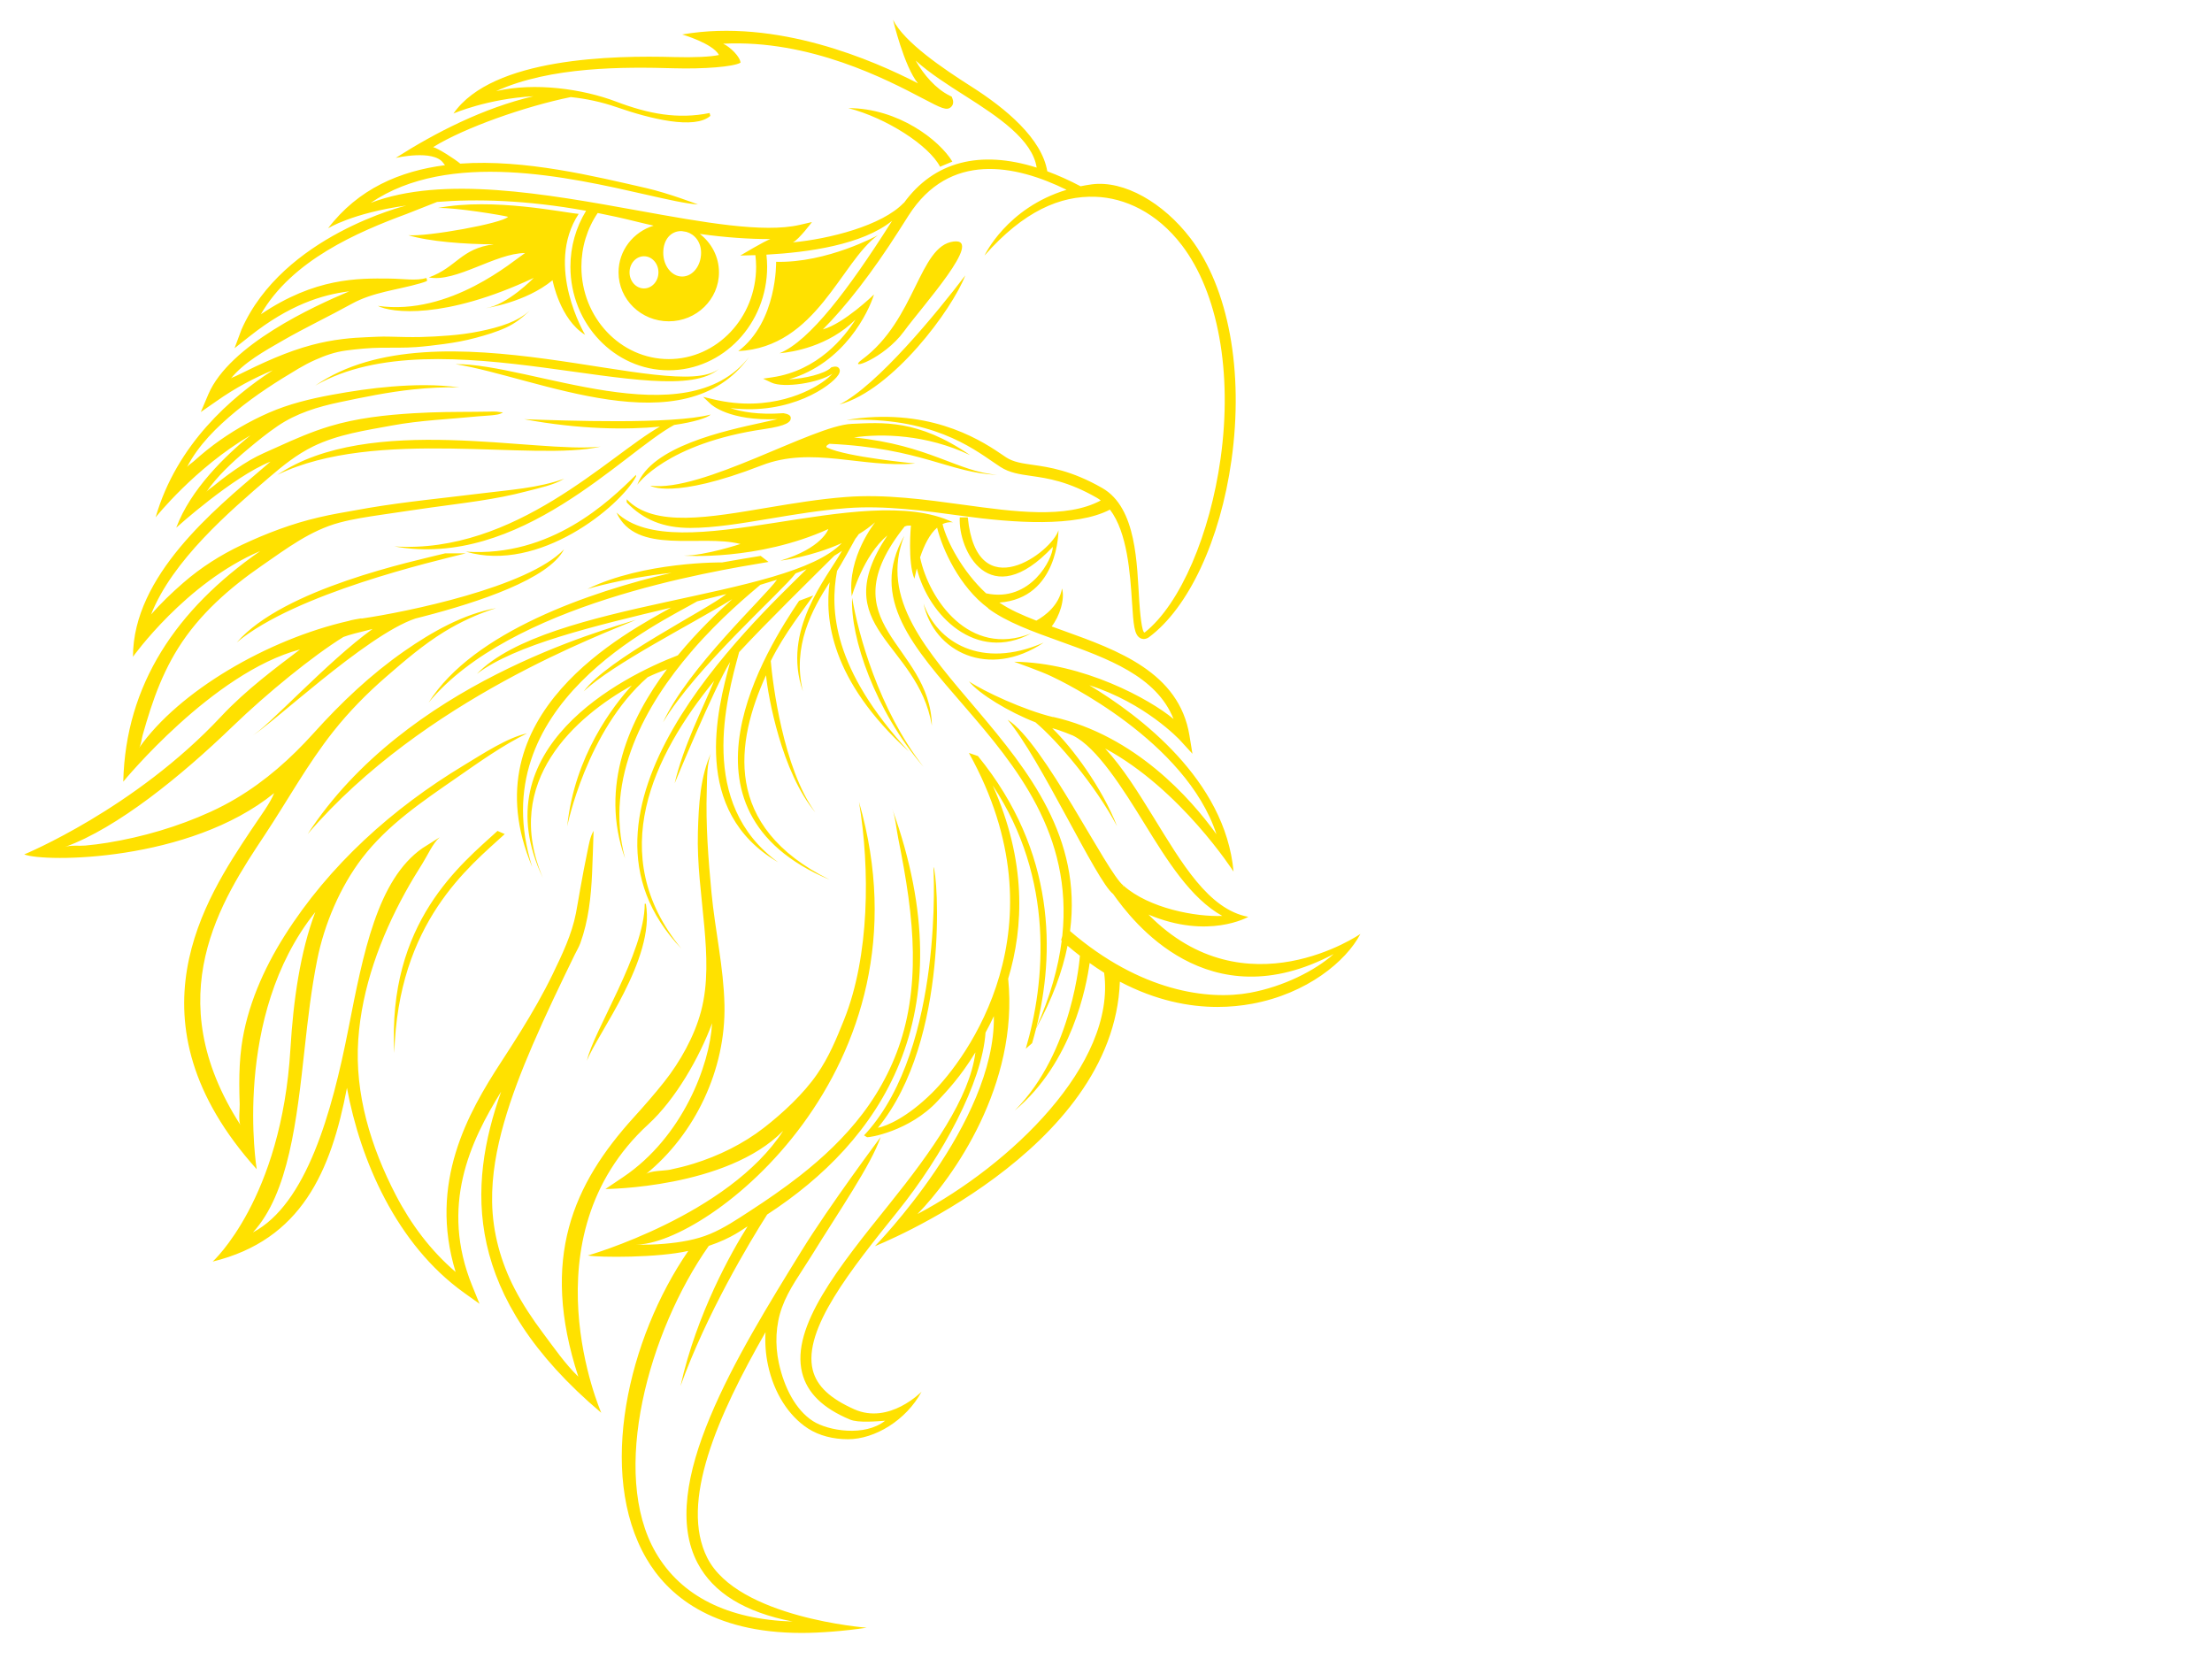 <?xml version="1.0"?><svg width="640" height="480" xmlns="http://www.w3.org/2000/svg">
 <title>Eagle Hart</title>
 <defs>
  <clipPath clipPathUnits="userSpaceOnUse" id="clipPath18523">
   <path d="m0,0l2028.64,0l0,2408l-2028.64,0l0,-2408z" id="path18525"/>
  </clipPath>
 </defs>
 <g>
  <title>Layer 1</title>
  <g id="g18515">
   <g id="g18517">
    <g id="g18519">
     <g id="g18521" clip-path="url(#clipPath18523)">
      <path d="m319.458,281.438c-1.385,-0.86 -2.786,-1.813 -4.194,-2.815c-0.919,6.781 -5.086,28.866 -21.662,42.668c16.926,-16.937 18.845,-44.725 18.845,-44.725l0.05,0c-1.201,-0.932 -2.409,-1.895 -3.623,-2.928c-1.479,7.385 -4.372,15.311 -9.084,23.885c-0.368,1.474 -0.758,2.91 -1.166,4.298l-1.839,1.607c5.658,-19.245 8.415,-49.104 -9.559,-76.168c9.768,21.821 9.014,40.881 4.448,55.986l0.023,-0.054c3.099,30.711 -15.914,57.522 -26.243,68.068c26.674,-14.1 57.534,-43.286 54.005,-69.823m-134.735,-220.499c18.6,3.365 36.168,6.541 46.63,4.134l3.573,-0.822c0,0 -3.758,5.037 -5.519,5.878c10.333,-0.979 25.793,-4.775 32.12,-11.493l-0.074,0.178c8.747,-12.15 22.176,-15.466 38.487,-10.32c-1.221,-8.074 -11.112,-14.671 -20.572,-20.689c-5.107,-3.246 -10.319,-6.559 -14.453,-10.287c2.373,4.136 5.805,8.163 9.871,10.163l0.566,0.275l0.227,0.593c0.52,1.357 -0.112,2.132 -0.408,2.403c-1.265,1.159 -2.75,0.38 -8.282,-2.521c-10.144,-5.32 -32.528,-17.061 -57.65,-15.782c2.079,0.946 4.941,3.83 5.014,5.491c-2.087,1.2 -10.649,1.863 -19.279,1.614c-14.244,-0.411 -35.718,-0.568 -51.441,6.619c11.231,-2.622 25.078,-0.638 34.684,3.008c9.414,3.572 17.86,5.188 27.093,3.32l0.213,0.833c-4.57,4.008 -17.335,0.876 -27.06,-2.508c-4.522,-1.572 -9.014,-2.487 -13.328,-2.938c-13.105,2.669 -30.707,8.826 -39.813,14.478c1.489,0.361 6.332,3.5 7.843,4.777c18.788,-1.333 38.987,3.704 53.756,7.062c6.461,1.471 15.029,4.754 15.029,4.754c-3.444,-0.213 -8.656,-1.399 -15.254,-2.899c-22.046,-5.016 -56.887,-12.939 -79.441,2.44c20.918,-7.993 50.663,-2.611 77.468,2.239m12.649,19.073c3.022,0 5.473,-3.082 5.473,-6.882c0,-3.149 -1.879,-5.363 -4.242,-6.037c-0.406,-0.066 -0.816,-0.138 -1.224,-0.207c-0.095,-0.006 -0.185,-0.029 -0.283,-0.029c-3.021,0 -5.197,2.473 -5.197,6.274c0,3.801 2.45,6.882 5.474,6.882m-11.047,-5.869c-2.308,0 -4.18,2.083 -4.18,4.653c0,2.572 1.872,4.657 4.18,4.657c2.308,0 4.18,-2.085 4.18,-4.657c0,-2.57 -1.872,-4.653 -4.18,-4.653m36.586,-4.975c-5.942,0.025 -12.882,-0.436 -20.435,-1.49c3.371,2.595 5.544,6.607 5.544,11.119c0,7.826 -6.506,14.169 -14.53,14.169c-8.025,0 -14.529,-6.343 -14.529,-14.169c0,-6.338 4.27,-11.702 10.157,-13.513c-1.635,-0.36 -3.284,-0.74 -4.952,-1.157c-3.875,-0.969 -7.609,-1.789 -11.23,-2.502c-3.089,4.553 -4.722,9.931 -4.722,15.553c0,14.733 11.34,26.719 25.278,26.719c13.939,0 25.276,-11.985 25.276,-26.719c0,-1.122 -0.082,-2.244 -0.212,-3.353c-1.54,0.056 -3.013,0.093 -4.364,0.114c0,0 6.986,-4.198 8.72,-4.772m170.681,201.067c-4.164,7.942 -15.47,17.265 -31.337,20.19c-2.99,0.552 -6.35,0.915 -10.01,0.915c-8.147,0 -17.799,-1.818 -28.234,-7.313c-1.786,49.183 -70.878,76.534 -70.878,76.534c0,0 34.948,-35.651 34.414,-66.55c-0.774,1.653 -1.578,3.235 -2.405,4.751c-1.004,14.516 -12.425,35.576 -25.393,51.701c-13.527,16.823 -27.514,34.22 -24.597,45.919c1.191,4.779 5.189,8.316 11.994,11.361c10.131,4.534 19.486,-5.08 19.486,-5.08c-4.476,8.299 -13.557,13.75 -21.277,13.75c-4.307,0 -8.375,-1.048 -11.52,-3.071c-5.669,-3.651 -9.908,-10.335 -11.625,-18.329c-0.694,-3.228 -0.915,-6.474 -0.72,-9.579c-13.843,24.164 -24.972,49.312 -16.837,65.334c8.804,17.344 46.091,20.178 46.091,20.178c-6.327,0.964 -13.553,1.517 -18.756,1.517c-26.348,0 -38.965,-11.193 -45,-21.577c-14.33,-24.665 -5.256,-63.689 12.154,-88.959c-8.771,2.008 -25.689,1.939 -29.073,1.33c0,0 40.734,-11.655 56.524,-36.08c-16.334,16.659 -51.438,16.848 -51.438,16.848l5.113,-3.437c17.287,-11.629 25.098,-32.521 25.759,-44.532c-3.663,9.921 -10.59,22.032 -18.441,29.23c-35.827,32.846 -13.624,83.482 -13.624,83.482c-40.038,-33.824 -38.737,-65.375 -28.97,-92.919c-8.945,14.425 -17.771,33.076 -8.347,56.237l2.096,5.152l-4.482,-3.206c-19.608,-14.026 -30.045,-38.457 -33.878,-59.282c-4.614,24.154 -13.173,43.988 -38.847,50.265c0,0 19.903,-18.015 22.491,-61.536c0.825,-13.876 2.819,-28.091 7.2,-39.591c-24.23,30.258 -16.952,74.408 -16.952,74.408c-38.612,-43 -14.552,-78.637 -1.791,-97.873c2.944,-4.438 5.589,-7.865 6.845,-10.954c-24.559,19.966 -66.506,20.075 -72.325,17.74c0,0 31.986,-13.169 56.994,-39.939c7.178,-7.683 16.008,-14.202 22.817,-19.369c-25.277,6.679 -51.151,38.256 -51.151,38.256c0.662,-28.116 15.381,-49.864 39.619,-66.717c-21.584,9.187 -36.811,30.585 -36.811,30.585c0,-23.48 23.726,-42.689 37.333,-54.356c0.856,-0.735 1.66,-1.426 2.437,-2.097c-10.914,4.353 -27.252,19.108 -27.252,19.108c4.139,-11.121 14.27,-20.877 21.478,-26.742c-16.095,9.456 -27.449,23.753 -27.449,23.753c6.108,-21.174 22.005,-34.851 33.908,-42.565c-5.274,2.171 -10.795,5.062 -16.292,8.939l-4.535,3.146l2.175,-5.124c6.127,-14.342 30.557,-25.494 40.776,-29.795c-8.021,0.986 -17.403,3.987 -28.718,12.923l-4.478,3.537l2.013,-5.392c11.971,-27.223 47.692,-35.894 47.692,-35.894c-15.685,2.194 -22.649,6.599 -22.649,6.599c8.718,-11.445 20.797,-16.586 33.838,-18.271l-0.516,-0.671c-2.865,-3.952 -13.752,-1.423 -13.752,-1.423c11.519,-7.353 25.366,-14.452 39.861,-17.856c-13.396,0.738 -23.143,5.004 -23.143,5.004c11.278,-16.261 46.455,-16.836 63.87,-16.334c5.583,0.163 10.559,-0.068 12.956,-0.603c-1.805,-3.363 -10.648,-5.936 -10.648,-5.936c27.378,-4.75 55.466,7.547 68.215,14.137c-4.021,-4.892 -7.213,-18.387 -7.213,-18.387c3.247,6.545 14.576,14.179 22.681,19.335c9.986,6.349 20.372,15.032 21.951,24.502c3.12,1.161 6.329,2.587 9.631,4.332c1.048,-0.215 2.119,-0.405 3.238,-0.554c9.328,-1.244 20.694,5.31 28.56,15.602c11.03,14.427 15.465,38.421 11.865,64.184c-3.234,23.127 -12.41,42.782 -23.951,51.294c-0.492,0.314 -0.981,0.467 -1.445,0.467c-0.337,0 -0.661,-0.081 -0.962,-0.24c-1.801,-0.94 -1.993,-3.89 -2.416,-10.353c-0.547,-8.355 -1.336,-20.222 -6.388,-26.845c-9.898,5.153 -27.954,3.845 -42.683,1.826c-11.066,-1.518 -22.514,-3.089 -33.441,-2.252c-7.583,0.581 -14.969,1.814 -22.112,3.006c-8.408,1.405 -16.274,2.717 -23.192,2.717c-7.754,0.002 -13.595,-2.357 -18.388,-7.378l0,-0.919c7.911,8.289 24.117,5.215 41.066,2.384c7.209,-1.204 14.666,-2.45 22.384,-3.039c11.264,-0.86 22.88,0.733 34.11,2.271c14.329,1.967 29.618,4.117 39.6,-1.266c-0.36,-0.267 -0.722,-0.537 -1.117,-0.762c-8.402,-4.816 -14.291,-5.657 -19.022,-6.334c-3.352,-0.481 -6.251,-0.893 -8.913,-2.616c-0.549,-0.357 -1.153,-0.768 -1.82,-1.221c-6.411,-4.374 -18.43,-13.354 -42.718,-12.359c22.933,-3.744 37.778,5.091 44.494,9.669c0.642,0.438 1.223,0.835 1.751,1.176c2.085,1.347 4.539,1.698 7.649,2.144c4.734,0.676 11.217,1.601 20.145,6.719c9.997,5.733 9.988,22.05 10.693,32.853c0.166,2.518 0.73,9.378 1.593,8.906c10.397,-8.274 18.891,-28.572 21.929,-50.304c3.484,-24.912 -0.713,-47.993 -11.222,-61.742c-7.264,-9.497 -16.555,-13.695 -24.97,-13.991c-10.165,-0.366 -20.777,4.132 -32.111,17.003c0,0 6.35,-13.751 23.743,-19.024c-14.838,-7.295 -33.862,-11.117 -45.698,7.409l-2.754,4.326c-7.817,12.284 -15.497,22.123 -22.062,28.655c6.07,-1.649 14.796,-10.098 14.796,-10.098c-1.511,4.925 -8.56,19.904 -24.633,24.544c4.433,-0.165 10.344,-1.597 12.141,-3.337l0.141,-0.136l0.187,-0.056c0.987,-0.291 1.677,-0.174 2.052,0.343c0.25,0.343 0.414,0.959 -0.225,1.94c-1.955,3.012 -13.747,11.698 -31.209,9.563c3.156,1.07 8.078,2 15.215,1.485l0.105,-0.008l0.103,0.021c0.814,0.161 2.041,0.403 2.049,1.374c0.011,1.143 -1.155,2.26 -7.64,3.198c-28.399,4.113 -36.769,16.111 -36.769,16.111c4.071,-11.036 25.15,-15.608 36.476,-18.063c1.446,-0.314 2.923,-0.634 4.103,-0.921c-13.913,0.618 -19.12,-4.148 -19.343,-4.361l-2.211,-2.083l2.935,0.702c16.627,3.983 28.185,-2.638 31.333,-4.764c1.584,-1.07 2.58,-1.992 3.141,-2.638c-3.771,2.64 -14.06,4.252 -17.61,2.582l-2.435,-1.147l2.657,-0.388c13.222,-1.938 20.913,-11.658 24.076,-16.703c-7.834,7.795 -18.222,9.421 -21.972,9.745c8.758,-3.576 20.04,-18.635 31.928,-37.318l0.635,-1c-8.616,6.942 -24.231,9.125 -36.356,9.789c0.13,1.157 0.212,2.326 0.212,3.496c0,16.518 -12.766,29.957 -28.46,29.957c-15.694,0 -28.461,-13.439 -28.461,-29.957c0,-5.799 1.575,-11.359 4.533,-16.189c-17.419,-3.142 -31.799,-3.475 -43.117,-2.562l-8.785,3.469c-14.226,5.25 -33.191,13.408 -42.19,29.033c15.677,-10.565 27.988,-10.431 37.202,-10.33c4.063,0.046 7.756,0.713 10.693,-0.163l0.211,0.735c0.069,0.236 -1.911,0.779 -2.023,0.814c-6.665,1.93 -13.66,2.52 -19.829,5.936c-6.626,3.669 -13.456,6.876 -20.029,10.671c-5.13,2.965 -11.095,6.212 -14.916,10.933c0.246,-0.304 1.046,-0.519 1.4,-0.694c3.784,-1.872 7.582,-3.723 11.476,-5.353c3.445,-1.444 6.965,-2.708 10.571,-3.669c2.949,-0.785 5.952,-1.361 8.981,-1.723c2.383,-0.287 4.778,-0.446 7.175,-0.537c1.975,-0.078 3.979,-0.202 5.954,-0.151c3.144,0.079 6.293,0.184 9.44,0.112c2.683,-0.062 5.368,-0.219 8.044,-0.432c3.006,-0.238 5.993,-0.616 8.949,-1.225c2.8,-0.574 5.622,-1.254 8.294,-2.299c2.228,-0.872 4.507,-2.128 6.29,-3.772c-0.214,0.198 -0.423,0.401 -0.636,0.603c-1.897,1.781 -3.917,3.293 -6.279,4.382c-2.785,1.285 -5.763,2.165 -8.713,2.959c-3.033,0.816 -6.107,1.392 -9.216,1.804c-2.698,0.359 -5.411,0.696 -8.125,0.897c-3.356,0.246 -6.723,0.14 -10.084,0.18c-3.438,0.041 -6.84,0.359 -10.245,0.818c-3.154,0.424 -5.95,1.407 -8.857,2.702c-1.658,0.736 -3.265,1.582 -4.827,2.508c-6.231,3.7 -12.475,7.688 -18.082,12.319c-5.53,4.568 -10.926,9.807 -14.254,16.315c0.309,-0.605 1.365,-1.233 1.873,-1.686c0.63,-0.562 1.265,-1.122 1.906,-1.669c1.307,-1.116 2.642,-2.196 4.017,-3.223c4.927,-3.684 10.329,-6.82 15.947,-9.276c5.801,-2.535 11.979,-4.033 18.178,-5.175c5.751,-1.056 11.528,-1.921 17.356,-2.392c6.5,-0.527 13.079,-0.638 19.556,0.244c-4.391,-0.126 -8.835,0.114 -13.2,0.57c-7.226,0.754 -14.298,2.202 -21.398,3.704c-6.363,1.347 -12.446,3.175 -17.912,6.874c-3.1,2.101 -6.004,4.481 -8.874,6.892c-4.367,3.665 -8.609,7.603 -11.899,12.332c0.475,-0.682 1.49,-1.271 2.13,-1.801c0.751,-0.62 1.51,-1.229 2.28,-1.826c2.678,-2.072 5.468,-4.018 8.383,-5.727c2.553,-1.502 5.267,-2.585 7.949,-3.814c4.907,-2.242 9.863,-4.392 15.027,-5.956c7.874,-2.386 16.223,-3.287 24.403,-3.781c1.587,-0.068 3.175,-0.167 4.763,-0.227c5.66,-0.209 11.319,-0.128 16.98,-0.235c0.72,-0.015 1.452,-0.056 2.172,0c0.621,0.048 1.218,0.209 1.846,0.198c-0.817,0.674 -2.404,0.771 -3.431,0.882c-1.234,0.136 -2.474,0.153 -3.706,0.277c-8.324,0.835 -16.742,1.132 -24.982,2.659c-7.736,1.43 -15.661,2.564 -22.818,6.059c-4.713,2.301 -8.754,5.56 -12.728,8.968c-11.451,9.818 -27.962,23.976 -34.151,39.642c2.83,-3.256 6.05,-6.316 9.294,-9.14c5.121,-4.46 10.842,-8.097 16.952,-10.981c3.554,-1.678 7.178,-3.208 10.866,-4.553c1.896,-0.692 3.814,-1.33 5.746,-1.909c3.684,-1.105 7.6,-2 11.318,-2.68c2.876,-0.525 5.751,-1.05 8.632,-1.537c10.944,-1.849 21.991,-2.882 32.997,-4.258c7.847,-0.981 16.218,-1.502 23.73,-4.217c-3.035,1.872 -7.317,2.698 -10.874,3.642c-9.005,2.39 -18.322,3.392 -27.523,4.673c-2.271,0.316 -4.54,0.642 -6.807,0.981c-2.58,0.386 -5.16,0.756 -7.74,1.142c-4.035,0.603 -8.071,1.196 -12.024,2.248c-8.451,2.248 -15.38,7.537 -22.496,12.447c-9.375,6.467 -18.09,14.076 -24.227,23.87c-2.761,4.403 -4.956,9.138 -6.749,14.026c-0.891,2.432 -1.688,4.9 -2.434,7.38c-0.373,1.244 -0.736,2.49 -1.091,3.741c-0.295,1.043 -0.442,2.882 -1.052,3.754c11.496,-16.435 37.251,-31.457 60.728,-36.774c0.396,-0.205 2.838,-0.612 3.595,-0.738l0.013,0.078c12.937,-1.876 48.266,-9.092 58.615,-20.032c-4.379,8.578 -24.827,15.307 -40.517,19.379c-0.837,0.217 -1.656,0.426 -2.466,0.632c-14.391,4.803 -42.497,31.558 -47.377,33.975c4.25,-2.105 22.014,-21.682 34.978,-30.948c-3.954,0.961 -6.984,1.737 -8.456,2.324c-8.821,5.456 -22.069,16.245 -32.028,25.858c-14.868,14.352 -33.342,29.399 -48.496,34.882c1.606,-0.579 4.1,-0.24 5.817,-0.395c2.157,-0.196 4.307,-0.469 6.446,-0.816c10.198,-1.663 20.412,-4.651 29.838,-8.954c2.539,-1.159 5.015,-2.45 7.418,-3.88c8.536,-5.082 15.783,-11.532 22.447,-18.924c7.958,-8.832 16.494,-16.935 26.235,-23.717c7.931,-5.522 17.12,-10.735 26.523,-12.406c-5.239,1.634 -10.345,3.985 -15.032,6.861c-6.03,3.698 -11.472,8.386 -16.816,13.022c-5.535,4.803 -10.669,10.018 -15.242,15.784c-7.467,9.415 -13.259,20.026 -19.894,30.027c-12.453,18.774 -30.966,46.686 -6.943,83.918c-0.702,-1.089 -0.215,-4.695 -0.263,-6.034c-0.07,-1.959 -0.12,-3.921 -0.122,-5.882c-0.002,-3.661 0.156,-7.325 0.645,-10.953c1.524,-11.319 6.381,-22.33 12.417,-31.897c12.972,-20.556 31.303,-36.94 51.846,-49.34c5.869,-3.545 12.69,-8.057 18.362,-9.272c-6.998,3.405 -13.888,8.332 -20.422,12.865c-9.831,6.816 -19.932,13.588 -27.324,23.251c-6.336,8.282 -10.928,19.096 -12.981,29.389c-1.701,8.527 -2.683,17.045 -3.63,25.68c-2.271,20.685 -4.605,41.929 -14.963,53.199c15.432,-8.159 22.836,-34.513 27.627,-58.937c4.294,-21.888 8.387,-43.161 21.441,-52.251l4.976,-3.138c-2,1.719 -3.56,5.322 -4.983,7.564c-1.774,2.793 -3.476,5.634 -5.07,8.537c-7.139,13.001 -12.481,27.487 -13.515,42.437c-1.087,15.745 3.693,31.166 10.864,44.987c4.382,8.448 10.096,16.07 17.304,22.25c-7.898,-25.795 3.559,-45.995 13.181,-60.766c1.929,-2.961 3.846,-5.932 5.704,-8.938c3.31,-5.352 6.478,-10.826 9.219,-16.506c2.703,-5.602 5.509,-11.421 6.706,-17.588c0.447,-2.304 0.812,-4.628 1.23,-6.935c0.678,-3.744 1.358,-7.489 2.151,-11.208c0.403,-1.884 0.713,-4.01 1.726,-5.684c-0.135,4.066 -0.248,8.132 -0.43,12.195c-0.311,6.919 -1.04,13.728 -3.394,20.273c-0.41,1.138 -1.089,2.238 -1.616,3.324c-4.212,8.666 -8.406,17.345 -12.219,26.201c-3.161,7.341 -6.083,14.817 -8.28,22.521c-2.118,7.426 -3.552,15.12 -3.42,22.88c0.15,8.843 2.508,17.388 6.567,25.191c2.334,4.488 5.149,8.698 8.171,12.732c3.153,4.212 6.423,8.946 10.202,12.599c-11.191,-34.314 -1.396,-55.78 16.029,-75c3.016,-3.327 5.986,-6.721 8.781,-10.242c4.644,-5.851 8.775,-13.22 10.705,-20.492c2.1,-7.909 1.664,-16.388 0.945,-24.466c-0.819,-9.212 -2.132,-18.141 -1.858,-27.432c0.227,-7.646 0.637,-16.212 4.011,-23.232c-1.492,3.103 -1.336,7.977 -1.446,11.324c-0.322,9.799 0.442,19.769 1.368,29.519c1.027,10.832 3.514,21.539 3.752,32.462c0.412,18.651 -8.467,37.372 -22.723,48.947c1.244,-1.009 5.355,-0.934 6.977,-1.273c2.283,-0.479 4.55,-1.042 6.78,-1.731c7.243,-2.241 14.373,-5.721 20.4,-10.411c5.494,-4.273 11.455,-9.817 15.384,-15.525c3.417,-4.971 5.5,-10.024 7.773,-15.686c7.398,-18.409 7.554,-43.632 4.332,-63.054c22.392,77.525 -44.284,128.533 -64.734,128.074c2.867,0.064 5.719,0.022 8.576,-0.24c4.459,-0.404 8.982,-1.118 13.14,-2.864c4.019,-1.688 7.653,-4.128 11.303,-6.499c4.957,-3.218 9.837,-6.565 14.502,-10.211c6.742,-5.273 13.044,-11.197 18.254,-18.056c5.465,-7.195 9.599,-15.369 11.958,-24.151c2.637,-9.824 3.026,-20.093 2.212,-30.2c-0.452,-5.613 -1.26,-11.189 -2.233,-16.732c-0.505,-2.868 -1.054,-5.731 -1.624,-8.586c-0.555,-2.773 -0.795,-6.012 -1.776,-8.656c21.833,60.397 -3.838,96.48 -36.147,117.498c-5.071,7.938 -17.525,28.704 -25.079,49.639c4.711,-21.083 14.83,-38.917 19.409,-46.202c-1.286,0.702 -4.383,3.34 -11.222,5.635c-17.356,24.67 -28.709,65.735 -15.329,88.759c7.317,12.595 20.834,19.343 39.586,19.935c-13.868,-2.714 -22.92,-8.296 -27.466,-16.865c-11.899,-22.418 11.35,-60.09 30.028,-90.36c8.185,-13.261 22.91,-32.963 22.91,-32.963c-2.784,8.096 -11.941,21.281 -20.214,34.684c-2.925,4.743 -6.401,9.301 -8.324,14.6c-1.849,5.099 -2.066,10.754 -0.928,16.056c1.536,7.156 4.905,13.651 9.862,16.843c4.438,2.856 15.015,4.588 20.898,-0.102c-2.302,0.159 -7.705,0.688 -10.142,-0.325c-7.88,-3.28 -12.419,-7.716 -13.877,-13.561c-3.312,-13.283 10.55,-30.52 25.223,-48.767c12.269,-15.261 23.285,-30.795 24.919,-43.92c-4.415,7.201 -8.107,11.012 -10.897,14.035c-8.16,8.837 -20.131,10.716 -20.484,10.496l-0.844,-0.52l0.68,-0.731c22.506,-25.102 19.39,-76.922 19.39,-76.922c1.258,1.554 4.84,49.998 -16.067,75.468c2.63,-0.517 8.524,-3.049 15.6,-10.021c9.904,-9.756 38.752,-48.041 10.733,-98.44l2.617,0.899c22.727,27.872 22.176,57.399 16.894,78.612c4.059,-9.121 6.374,-17.478 7.344,-25.194c-0.053,-0.046 -0.107,-0.089 -0.162,-0.138l0.332,-1.237c6.212,-58.699 -66.314,-79.656 -45.717,-115.759c-14.418,36.281 55.003,60.448 47.962,114.356c20.356,17.521 39.954,20.079 52.099,17.841c9.69,-1.786 18.841,-6.418 24.166,-11.188c-36.412,19.326 -58.34,-9.644 -63.809,-17.391c-4.802,-3.626 -21.077,-39.386 -30.531,-50.418c10.487,6.477 28.736,44.379 33.536,48.007l-0.166,0.134c0.04,0.039 0.078,0.076 0.12,0.114l0.046,-0.248c7.476,6.611 20.936,9.08 28.585,8.766c-9.178,-5.093 -15.973,-16.102 -22.586,-26.814c-6.174,-10.01 -13.694,-21.965 -20.627,-25.372c0,0 -3.869,-1.62 -5.989,-2.118c5.841,5.638 14.365,17.123 18.759,28.354c-6.336,-11.939 -17.273,-24.738 -23.607,-30.062c-7.684,-2.977 -16.316,-8.214 -19.251,-11.861c4.257,2.886 15.905,8.315 24.354,10.35l0.011,-0.054c23.749,5.386 39.802,23.595 47.253,33.954c-8.844,-26.998 -44.64,-44.276 -47.85,-45.749c-2.796,-1.357 -10.698,-4.167 -10.698,-4.167c19.928,0.2 39.371,10.882 46.14,16.575c-4.959,-12.445 -19.15,-17.548 -32.93,-22.501c-7.888,-2.835 -15.343,-5.516 -20.716,-9.499l0.04,-0.056c-8.318,-6.088 -13.37,-17.249 -14.807,-23.319c-2.159,1.841 -3.758,5.086 -4.932,8.601c2.523,12.069 14.207,29.118 32.103,22.001c-15.787,8.561 -29.679,-5.115 -33.052,-18.802c-0.263,1.01 -0.499,2.012 -0.703,2.979c-1.991,-4.857 -0.997,-15.383 -0.997,-15.383c-1.084,0.062 -0.84,-0.095 -1.822,0.275c-22.658,28.467 7.402,33.791 7.893,57.616c-4.091,-24.269 -30.839,-28.242 -12.892,-55.015c-6.91,5.648 -10.294,17.6 -10.294,17.6c-1.395,-11.305 6.767,-21.424 6.767,-21.424c-1.475,1.283 -3.08,2.423 -4.751,3.438c-0.299,0.479 -0.657,0.946 -1.044,1.405l0.053,-0.045c-0.709,1.32 -4.219,7.646 -5.284,9.268c-2.119,11.288 -1.262,28.356 20.778,52.261c-22.818,-20.73 -24.33,-38.549 -22.931,-48.964c-5.061,7.861 -10.899,18.482 -7.72,31.556c-6.226,-17.668 6.838,-32.675 11.31,-40.681c-0.684,0.486 -1.429,0.957 -2.207,1.423c-5.999,5.965 -20.151,19.854 -27.556,27.893c-3.724,13.617 -12.084,43.836 11.289,60.814c-25.319,-14.743 -17.671,-44.109 -13.904,-57.92c-0.013,0.017 -0.027,0.031 -0.04,0.046c-4.61,7.466 -16.011,35.043 -16.011,35.043c2.561,-10.896 7.899,-21.145 11.43,-29.661c-17.485,21.434 -31.825,50.302 -9.474,77.482c-38.185,-39.906 19.942,-93.659 36.205,-109.794c-1.02,0.413 -2.066,0.818 -3.152,1.217c-3.973,5.268 -28.783,27.048 -38.372,43.111c7.241,-15.792 29.499,-36.328 32.966,-41.276c-1.563,0.5 -3.156,0.992 -4.808,1.475c-3.304,2.812 -11.447,9.508 -19.606,18.91c0.017,-0.006 0.034,-0.01 0.048,-0.014l-0.526,0.581c-12.758,14.877 -25.291,36.299 -19.041,59.727c-7.557,-20.957 1.348,-40.437 12.105,-54.786c-1.715,0.62 -3.683,1.399 -5.576,2.312c-17.713,15.505 -23.281,43.146 -23.281,43.146c2.101,-20.366 13.311,-34.863 18.699,-40.766c-16.107,8.993 -37.692,27.657 -25.731,55.703c-17.932,-37.483 22.907,-58.244 39.034,-64.409c5.765,-6.995 11.779,-12.693 15.756,-16.259c-11.592,7.175 -34.542,18.697 -42.981,26.682c6.829,-9.369 35.501,-23.511 41.269,-28.149c-2.775,0.713 -5.614,1.417 -8.492,2.114l0.046,-0.008c-11.145,6.475 -62.545,29.99 -47.725,76.848c-18.815,-44.433 27.789,-68.006 40.152,-75.028c-22.116,5.285 -44.923,10.681 -56.167,19.162c20.698,-21.211 90.128,-21.61 105.587,-37.84c-8.89,4.039 -17.814,5.093 -17.814,5.093c12.141,-3.599 13.93,-9.154 13.93,-9.154c-20.597,9.305 -41.795,7.692 -41.795,7.692c6.171,0 16.353,-3.372 16.353,-3.372c-11.543,-2.936 -30.219,3.372 -35.857,-9.094c17.514,16.716 71.253,-9.598 97.324,2.814c-1.088,-0.112 -2.077,0.093 -2.992,0.519c1.201,5.031 5.826,13.786 12.602,20.044c12.917,2.793 19.36,-10.171 19.299,-13.443c-18.359,19.6 -27.449,0.777 -26.918,-8.534l2.321,0c2.596,26.461 24.379,9.931 26.237,3.727c0,0 0.114,19.639 -17.096,20.918c3.097,2.109 6.493,3.576 10.691,5.231c2.481,-1.392 6.521,-4.361 7.434,-9.299c0.907,3.111 -0.741,8.101 -2.996,10.974c1.122,0.411 2.254,0.822 3.404,1.235c15.684,5.64 33.464,12.032 36.457,30.304l0.869,5.307l-3.605,-3.936c-0.128,-0.141 -10.016,-10.733 -26.224,-15.889c14.453,8.69 39.331,27.368 41.721,53.918c0,0 -15.306,-23.862 -37.151,-35.621c5.176,5.595 9.641,12.828 14.005,19.897c8.171,13.245 15.891,26.67 27.413,28.812c0,0 -11.516,6.663 -28.88,-0.657c28.088,28.536 61.313,5.603 61.313,5.603m-91.632,-84.298c-18.079,7.933 -30.883,-0.231 -34.765,-11.295c2.986,13.966 18.843,21.963 34.765,11.295m-21.296,-54.236c-15.125,-10.452 -25.425,-9.423 -34.323,-9.045c-11.099,0.473 -43.299,19.902 -58.225,17.879c0,0 6.312,4.198 32.244,-5.871c14.596,-5.667 28.926,0.81 44.45,-0.539c0,0 -19.851,-1.872 -25.475,-4.589c-0.516,-0.248 -0.246,-0.661 0.644,-1.116c26.636,1.262 34.86,8.487 48.547,8.977c-11.539,-0.911 -19.682,-8.613 -41.471,-10.815c7.998,-1.151 20.907,-0.932 33.61,5.119m-44.781,103.361c-9.321,-12.716 -12.373,-37.609 -12.89,-43.803c4.065,-8.2 9.643,-14.991 12.294,-18.945l-4.107,1.539c-8.957,13.359 -39.361,60.535 8.884,80.703c-31.209,-15.437 -27.171,-39.942 -18.443,-59.174c0.57,6.002 4.505,28.058 14.262,39.681m-49.027,26.451l-0.332,0c0,14.168 -14.927,36.906 -16.719,45.406c2.965,-7.801 19.837,-29.349 17.051,-45.406m80.339,-39.619c-13.002,-16.654 -18.889,-38.504 -20.665,-48.922c-0.562,11.417 6.601,32.649 20.665,48.922m-97.257,-51.47c0,0 10.689,-3.213 24.329,-4.671c-23.274,5.427 -57.367,17.018 -70.268,37.53c23.656,-28.541 81.433,-37.851 98.35,-40.685l-2.281,-1.748c-2.78,0.465 -6.609,1.07 -11.146,1.892l0.008,-0.004c0,0 -22.67,-0.275 -38.991,7.687m-55.861,134.276c1.061,-37.925 21.595,-53.85 31.945,-63.364l-2.09,-0.913c-10.35,9.514 -31.977,26.362 -29.854,64.277m-25.077,-63.364c33.655,-39.2 86.045,-58.023 95.001,-62.004c-9.353,3.035 -66.607,18.352 -95.001,62.004m-20.501,-55.461c17.099,-14.235 57.121,-23.48 66.277,-25.765l-5.971,0c-9.155,2.285 -46.674,10.125 -60.306,25.765m137.13,-65.919c-11.28,2.923 -42.194,1.754 -54.002,1.349c16.005,2.977 29.67,3.084 39.29,2.153c-14.584,8.177 -41.89,36.942 -76.841,34.651c36.278,6.535 66.245,-27.203 80.969,-35.144c5.835,-0.841 9.561,-2.054 10.584,-3.01m-21.628,17.947l0,-0.506c-7.827,7.758 -24.612,23.885 -49.225,22.23c21.163,6.254 44.682,-13.121 49.225,-21.724m-103.759,-0.506c28.461,-13.844 74.225,-3.711 93.531,-8.163c-18.596,2.091 -66.861,-9.853 -93.531,8.163m136.534,-34.175c-18.418,23.674 -63.423,1.89 -84.986,2.159c23.553,3.779 66.063,24.246 84.986,-2.159m-125.587,8.367c35.759,-20.647 101.703,8.367 116.83,-4.859c-13.137,10.322 -81.541,-19.616 -116.83,4.859m49.292,-22.401c0,0 11.544,-1.62 19.372,-8.096c0,0 2.122,11.334 9.42,15.788c0,0 -11.809,-19.804 -1.857,-34.985c-3.981,-0.271 -24.681,-4.791 -40.734,-1.704c5.307,-0.151 18.84,2.142 20.301,2.547c-1.593,1.89 -23.353,5.801 -28.859,5.33c5.905,1.822 16.52,2.632 24.746,2.632c-9.553,1.213 -10.681,6.613 -18.792,9.58c7.779,1.552 19.323,-7.051 27.815,-7.051c-3.317,2.161 -21.629,18.251 -42.593,15.284c3.848,2.023 19.241,4.047 45.114,-8.097c0,0 -7.563,7.828 -13.932,8.772m138.789,-9.481c-8.16,10.729 -25.477,31.882 -36.423,37.345c15.424,-4.148 32.64,-27.527 36.423,-37.345m-17.744,16.195c5.418,-7.419 23.316,-27.124 14.359,-26.011c-10.031,1.248 -10.902,22.616 -26.47,34.142c-4.787,3.543 6.27,-0.136 12.111,-8.13m10.445,-47.646l3.56,-1.485c-3.689,-6.163 -15.632,-15.474 -30.096,-15.474c11.013,2.832 23.352,10.795 26.536,16.958m-47.434,27.506c14.729,0.405 29.456,-7.692 29.456,-7.692c-10.748,7.692 -17.713,32.388 -40.402,33.535c11.344,-8.57 10.946,-25.843 10.946,-25.843" id="path18527" fill-rule="nonzero" fill="#ffe100"/>
     </g>
    </g>
   </g>
  </g>
 </g>
</svg>